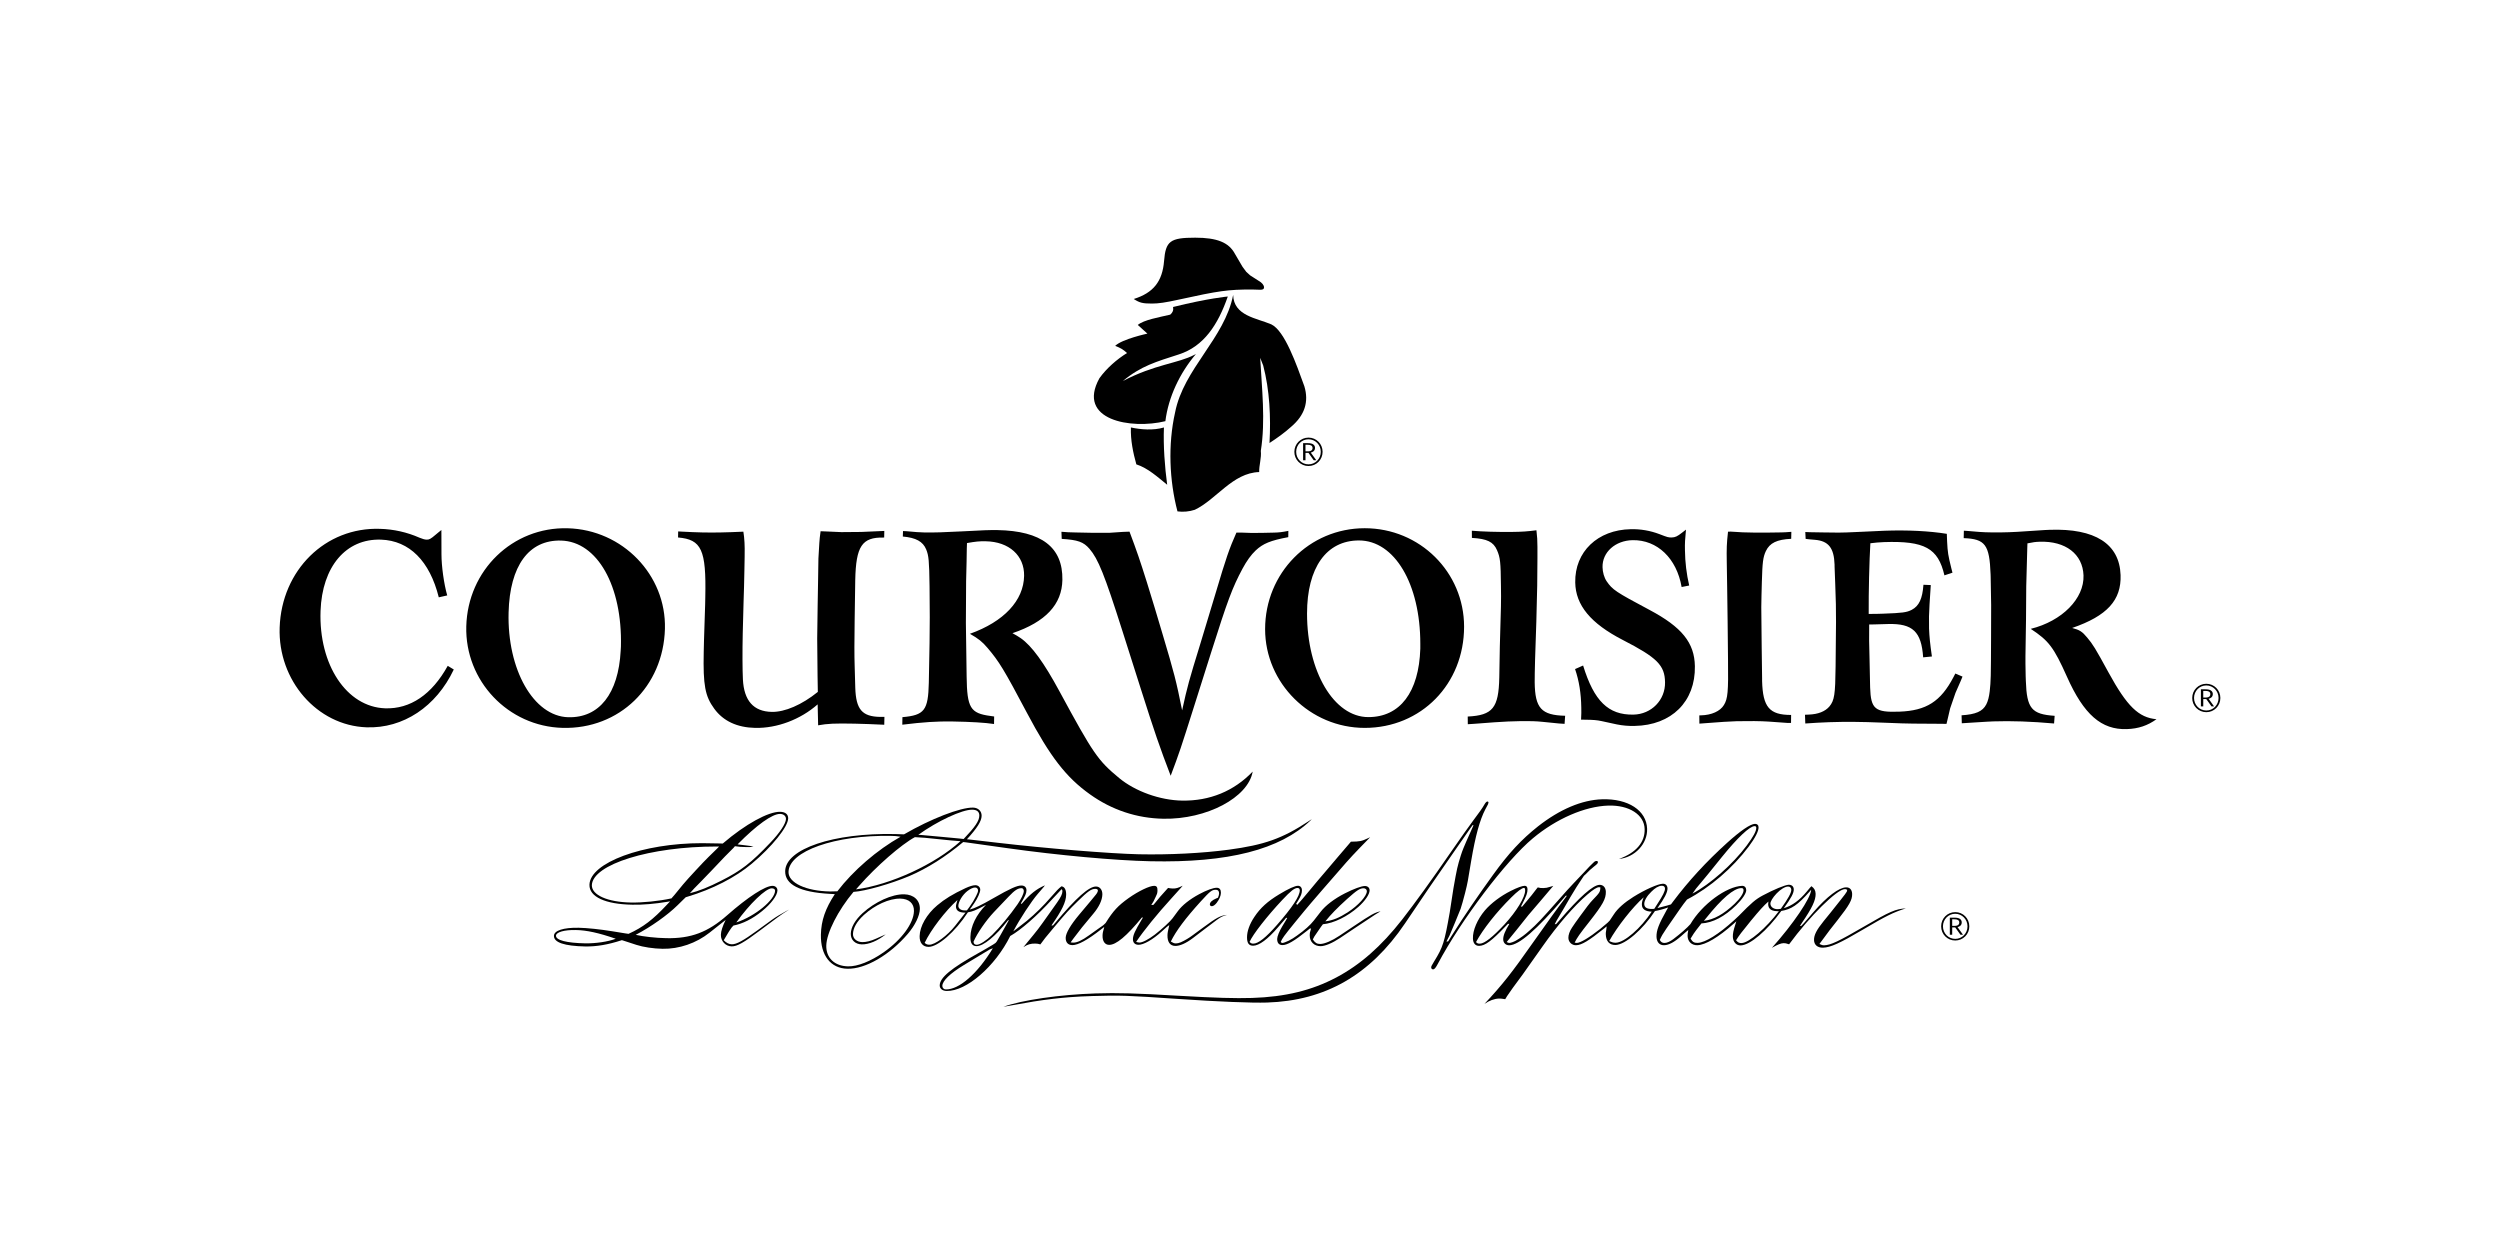 <?xml version="1.0" encoding="UTF-8"?>
<svg width="320px" height="160px" viewBox="0 0 320 160" version="1.1" xmlns="http://www.w3.org/2000/svg" xmlns:xlink="http://www.w3.org/1999/xlink">
    <!-- Generator: Sketch 47.1 (45422) - http://www.bohemiancoding.com/sketch -->
    <title>courvoisier</title>
    <desc>Created with Sketch.</desc>
    <defs></defs>
    <g id="Page-1" stroke="none" stroke-width="1" fill="none" fill-rule="evenodd">
        <g id="courvoisier" fill-rule="nonzero" fill="#000000">
            <g id="Group-29" transform="translate(35, 30)">
                <path d="M247.41,57.523 C248.41,57.523 249.207,58.332 249.207,59.34 C249.207,60.353 248.41,61.159 247.41,61.159 C246.928,61.16 246.466,60.969 246.126,60.627 C245.787,60.285 245.599,59.821 245.604,59.34 C245.604,58.332 246.401,57.523 247.41,57.523 Z M247.4,57.737 C246.533,57.737 245.837,58.449 245.837,59.34 C245.837,60.233 246.533,60.945 247.41,60.945 C248.29,60.945 248.975,60.233 248.975,59.34 C248.975,58.449 248.277,57.737 247.41,57.737 L247.4,57.737 Z M246.715,58.23 L247.29,58.23 C247.673,58.23 247.888,58.295 248.026,58.404 C248.166,58.505 248.246,58.67 248.24,58.842 C248.24,59.249 247.905,59.396 247.704,59.444 L248.4,60.421 L248.077,60.421 L247.4,59.477 L247.018,59.477 L247.018,60.421 L246.715,60.421 L246.715,58.23 L246.715,58.23 Z M247.016,59.281 L247.41,59.281 C247.744,59.281 247.926,59.11 247.926,58.86 C247.926,58.518 247.642,58.437 247.289,58.437 L247.016,58.437 L247.016,59.281 Z M214.193,38.33 C211.953,37.968 209.174,37.829 206.238,37.933 C205.275,37.967 204.312,38.011 203.349,38.066 C202.693,38.097 202.036,38.127 201.39,38.151 C200.563,38.182 200.422,38.182 198.351,38.151 C197.789,38.145 197.227,38.136 196.666,38.123 L196.079,38.097 L196.122,38.977 L196.604,39.034 L197.323,39.097 C199.049,39.247 199.755,40.134 199.825,42.279 L199.825,42.507 L199.908,44.705 C199.989,46.555 200.018,48.199 200.01,49.638 L199.956,55.322 C199.916,58.901 199.807,59.642 199.17,60.422 C198.625,61.067 197.716,61.427 196.515,61.468 L196.038,61.488 L196.078,62.608 C197.1,62.533 198.123,62.477 199.147,62.44 C201.268,62.37 203.237,62.384 205.982,62.499 C207.973,62.582 209.275,62.622 209.892,62.622 L213.162,62.644 L214.152,62.655 L214.295,62.06 L214.618,60.674 L215.303,58.686 L215.968,57.17 L216.201,56.605 L215.281,56.212 L215.051,56.659 C213.416,59.792 211.567,60.968 208.123,61.092 C205.004,61.204 204.468,60.768 204.378,58.018 L204.367,57.558 C204.367,57.089 204.338,55.955 204.297,54.162 C204.247,52.752 204.233,51.342 204.255,49.932 L204.833,49.927 L206.682,49.875 C209.832,49.793 210.941,50.852 211.163,54.14 L212.284,54.03 C212.051,52.388 211.96,51.54 211.919,50.453 C211.89,49.417 211.911,48.38 211.981,47.345 L212.101,45.496 L212.141,44.889 L211.201,44.849 C211.07,46.645 210.637,47.563 209.708,48.055 C209.06,48.392 208.515,48.462 206.032,48.551 C205.529,48.573 205.103,48.578 204.193,48.584 C204.174,45.797 204.274,41.784 204.407,39.537 C204.98,39.462 205.556,39.413 206.133,39.39 C211.353,39.211 213.078,40.162 213.886,43.645 L214.916,43.304 L214.774,42.752 C214.359,41.079 214.3,40.719 214.229,39.299 L214.193,38.33 L214.193,38.33 Z M180.805,37.793 C180.573,37.967 180.412,38.097 180.3,38.185 C179.696,38.658 179.422,38.785 178.986,38.796 C178.553,38.801 178.473,38.781 177.403,38.367 C176.233,37.921 174.988,37.707 173.737,37.737 C169.496,37.815 166.559,40.626 166.63,44.553 C166.678,47.47 168.607,49.801 172.727,51.921 C177.11,54.175 178.089,55.152 178.126,57.327 C178.168,59.601 176.382,61.432 174.07,61.471 C170.867,61.53 169.032,59.734 167.638,55.186 L166.608,55.641 C167.122,57.14 167.377,58.729 167.405,60.588 C167.416,61.07 167.416,61.377 167.377,62.115 L167.882,62.123 C168.971,62.134 169.404,62.174 170.012,62.303 L171.949,62.723 C172.7,62.875 173.466,62.94 174.232,62.919 C178.956,62.836 182.025,59.805 181.945,55.275 C181.895,52.271 180.278,50.27 176.14,48.07 C171.789,45.752 171.407,45.499 170.649,44.399 C170.336,43.937 170.133,43.236 170.125,42.595 C170.082,40.677 171.77,39.182 173.979,39.141 C177.14,39.092 179.611,41.468 180.248,45.138 L181.216,44.947 C180.874,43.469 180.692,41.959 180.674,40.442 C180.653,39.53 180.685,39.033 180.805,37.793 L180.805,37.793 Z M161.663,37.874 C160.512,38.026 159.796,38.073 158.544,38.086 C156.716,38.108 154.718,38.048 153.396,37.933 L153.404,38.851 C155.352,38.963 156.16,39.358 156.615,40.419 C157.03,41.374 157.089,41.918 157.121,44.993 C157.14,45.872 157.14,46.751 157.121,47.63 L156.978,52.758 L156.908,56.744 C156.825,60.61 156.071,61.558 152.868,61.718 L152.879,62.7 L153.716,62.647 L156.29,62.453 C157.44,62.369 158.591,62.319 159.744,62.301 C160.785,62.285 161.673,62.315 162.411,62.392 L164.538,62.605 L165.266,62.653 L165.338,61.618 C162.288,61.545 161.481,60.652 161.44,57.332 C161.44,56.675 161.451,55.801 161.49,54.421 L161.651,49.562 L161.763,44.962 L161.792,41.474 C161.803,40.988 161.803,40.489 161.792,40 C161.797,39.289 161.754,38.579 161.663,37.874 L161.663,37.874 Z M123.263,38.171 C122.348,40.223 121.921,41.475 120.633,45.815 C119.97,48.048 119.296,50.278 118.612,52.504 C117.185,57.133 116.986,57.849 116.312,60.926 C115.559,57.162 115.301,56.174 113.792,51.112 C113.145,48.916 112.482,46.725 111.803,44.538 C110.885,41.622 110.542,40.626 109.577,38.051 L108.73,38.082 L106.988,38.2 L104.877,38.2 L102.658,38.155 C101.825,38.14 101.592,38.127 100.864,38.066 L100.9,38.977 C102.968,39.107 103.681,39.359 104.453,40.248 C105.564,41.536 106.382,43.568 108.659,50.734 L111.032,58.201 C112.795,63.748 113.419,65.573 114.847,69.297 C115.949,66.375 116.138,65.808 117.86,60.356 L120.001,53.588 C122.125,46.868 122.745,45.208 124.044,42.785 C124.571,41.803 125.136,41.015 125.727,40.458 C126.662,39.578 127.627,39.179 129.899,38.756 L129.91,37.952 C129.101,38.115 128.719,38.159 128.082,38.174 L126.721,38.204 L125.247,38.219 L123.97,38.174 L123.263,38.174 L123.263,38.171 L123.263,38.171 Z" id="Shape"></path>
                <path d="M94.595,51.047 C98.836,49.611 100.936,47.366 100.985,44.219 C101.056,40.052 98.315,37.949 92.66,37.851 C91.714,37.836 90.833,37.866 88.073,38.018 C85.927,38.136 84.442,38.175 83.342,38.156 C83.009,38.151 82.675,38.135 82.342,38.108 L81.026,37.995 L80.586,37.973 L80.56,38.677 C82.237,38.822 83.136,39.319 83.549,40.321 C83.878,41.116 83.937,41.788 83.982,45.019 C84.019,47.889 84.019,50.321 83.982,52.295 L83.888,57.395 C83.807,60.921 83.332,61.549 80.51,61.796 L80.495,62.762 C83.149,62.433 84.971,62.315 86.905,62.349 C89.299,62.392 91.111,62.499 92.237,62.673 L92.252,61.71 C92.041,61.682 91.884,61.656 91.773,61.642 C89.203,61.3 88.782,60.612 88.729,56.596 L88.633,49.755 L88.663,44.381 L88.723,41.89 L88.749,40.255 L88.775,39.511 C89.926,39.311 90.36,39.267 91.184,39.284 C94.162,39.337 96.13,41.114 96.085,43.707 C96.036,46.868 93.489,49.582 89.148,51.126 C90.268,51.768 90.729,52.137 91.411,52.942 C92.885,54.674 93.516,55.707 96.455,61.258 C99.423,66.863 101.451,69.49 104.515,71.674 C107.318,73.678 110.512,74.74 113.915,74.799 C119.448,74.9 124.766,72.088 125.344,68.763 C122.941,71.264 119.853,72.538 116.297,72.477 C113.475,72.429 110.31,71.292 108.255,69.593 C105.523,67.33 104.949,66.497 100.612,58.49 C98.623,54.808 97.064,52.668 95.651,51.681 C95.31,51.451 94.957,51.24 94.595,51.047 L94.595,51.047 Z M69.682,58.564 C67.642,60.212 65.462,61.158 63.775,61.122 C61.455,61.071 60.233,59.69 60.092,56.973 C60.03,55.742 60.021,53.385 60.07,51.104 C60.074,50.614 60.116,49.279 60.175,47.104 C60.221,45.882 60.256,44.432 60.282,43.051 C60.342,40.125 60.337,39.789 60.241,38.725 C60.214,38.5 60.184,38.277 60.151,38.053 C57.732,38.162 56.451,38.184 54.87,38.152 C54.018,38.131 53.166,38.097 52.315,38.049 L51.805,38.022 L51.79,38.797 C54.799,39.055 55.405,40.368 55.278,46.408 L55.259,47.378 L55.112,51.958 L55.077,53.453 C54.986,57.707 55.248,59.112 56.425,60.715 C57.579,62.299 59.347,63.121 61.663,63.171 C64.46,63.23 67.455,62.101 69.659,60.159 L69.721,62.84 C70.942,62.621 71.826,62.578 74.405,62.629 C75.703,62.658 76.567,62.693 78.185,62.768 L78.207,61.763 C78.018,61.769 77.83,61.769 77.641,61.763 C75.34,61.718 74.562,60.8 74.475,58.033 L74.395,55.175 C74.353,53.971 74.353,52.04 74.395,49.381 L74.466,44.592 L74.471,44.251 C74.562,39.91 75.334,38.751 78.09,38.808 L78.175,38.808 L78.192,37.96 L77.697,37.981 L75.244,38.089 L72.699,38.111 L70.842,38.029 L70.036,37.997 C69.848,39.308 69.884,39.564 69.758,41.478 L69.708,44.681 L69.66,47.452 C69.635,48.876 69.615,50.299 69.601,51.723 C69.601,52.518 69.616,54.107 69.647,56.484 L69.682,58.564 L69.682,58.564 Z M21.497,37.84 L21.164,38.108 C21.007,38.234 20.871,38.348 20.756,38.447 C20.145,38.971 19.932,39.093 19.595,39.074 C19.371,39.068 19.07,38.981 18.696,38.826 C17.103,38.123 15.388,37.738 13.648,37.692 C6.66,37.451 1.048,42.968 0.796,50.323 C0.559,57.089 5.59,62.871 11.91,63.096 C16.605,63.262 20.83,60.463 23.084,55.696 L22.311,55.227 C20.282,58.901 17.51,60.777 14.293,60.664 C9.366,60.49 5.788,55.104 6.03,48.204 C6.232,42.523 9.281,38.922 13.773,39.074 C17.399,39.201 20.003,41.805 21.164,46.458 L22.245,46.215 C21.826,44.766 21.508,42.467 21.508,40.947 L21.501,38.526 L21.497,37.84 L21.497,37.84 Z M186.186,38.058 C186.015,39.601 185.996,40.186 186.026,41.942 L186.074,44.988 L186.136,49.582 L186.186,54.442 C186.237,58.563 186.158,59.436 185.662,60.242 C185.188,61.032 184.075,61.534 182.723,61.564 L182.512,61.57 L182.521,62.625 L183.147,62.579 L185.632,62.397 C186.156,62.363 186.71,62.336 187.307,62.314 C188.851,62.279 190.375,62.295 191.374,62.362 L193.808,62.536 L194.252,62.536 L194.263,61.514 C191.486,61.514 190.64,60.521 190.549,57.166 L190.549,56.834 L190.496,52.856 C190.467,49.925 190.445,48.219 190.445,47.727 C190.459,46.811 190.477,45.726 190.518,44.475 C190.588,41.977 190.667,41.316 191.032,40.537 C191.526,39.497 192.447,39.053 194.274,38.968 L194.293,38.074 C193.689,38.121 193.426,38.142 193.03,38.148 C191.883,38.172 190.736,38.181 189.589,38.173 C189.081,38.173 188.572,38.162 188.064,38.138 C187.107,38.075 186.601,38.051 186.551,38.047 L186.492,38.047 L186.186,38.058 L186.186,38.058 Z M230.236,50.379 C234.71,48.84 236.547,46.823 236.434,43.603 C236.295,39.611 233.164,37.612 227.37,37.815 L226.722,37.845 L223.219,38.074 C222.863,38.095 222.506,38.112 222.149,38.123 C220.715,38.175 219.252,38.156 218.321,38.084 L216.827,37.959 L216.373,37.93 L216.353,38.881 C219.11,38.986 219.655,39.716 219.795,43.505 L219.805,43.833 C219.845,45.516 219.867,46.719 219.867,47.434 L219.856,51.651 C219.837,56.807 219.827,57.116 219.685,58.473 C219.604,59.192 219.452,59.767 219.241,60.168 C218.775,61.062 217.899,61.442 216.081,61.558 L216.11,62.579 L216.758,62.537 L219.251,62.382 L220.158,62.337 C222.4,62.259 225.056,62.348 227.922,62.607 L227.995,61.625 C225.036,61.426 224.427,60.688 224.308,57.156 L224.286,56.552 C224.258,55.266 224.249,54.407 224.258,53.989 L224.33,49.295 L224.359,45.045 L224.49,40.207 L224.512,39.551 C225.237,39.4 225.551,39.359 226.067,39.344 C229.388,39.226 231.589,40.919 231.69,43.651 C231.792,46.616 228.953,49.496 224.934,50.493 C227.236,52.005 227.882,52.848 229.568,56.615 C231.73,61.468 233.981,63.436 237.242,63.325 C238.708,63.274 239.889,62.881 241.029,62.059 C238.747,61.853 237.264,60.416 234.892,56.079 C233.185,52.949 232.893,52.481 232.155,51.603 C231.521,50.833 231.175,50.626 230.236,50.379 L230.236,50.379 Z M138.945,39.178 C143.499,39.178 146.8,44.732 146.8,52.405 L146.8,53.032 C146.618,58.607 144.204,61.789 140.149,61.789 C135.745,61.789 132.301,55.959 132.301,48.536 C132.301,42.659 134.777,39.178 138.945,39.178 Z M139.684,37.612 C132.585,37.612 126.934,43.341 126.934,50.53 C126.934,57.455 132.697,63.17 139.684,63.17 C146.903,63.17 152.403,57.562 152.403,50.216 C152.403,43.226 146.73,37.612 139.684,37.612 Z M36.814,39.193 C41.463,39.314 44.674,45.008 44.478,52.759 L44.447,53.295 C44.155,58.793 41.701,61.91 37.733,61.805 C33.305,61.685 29.904,55.719 30.1,48.386 C30.255,42.418 32.689,39.086 36.814,39.193 Z M37.662,37.618 C30.615,37.43 24.87,42.995 24.684,50.173 C24.503,57.152 30.036,62.985 37.011,63.168 C44.264,63.356 49.912,57.888 50.111,50.492 C50.292,43.596 44.684,37.8 37.662,37.618 Z M122.159,7.953 C120.897,11.574 119.088,14.336 115.899,15.362 C112.996,16.304 111.048,16.837 108.721,18.775 C112.825,16.625 115.768,16.526 117.884,15.415 L118.079,15.316 C116.015,17.744 114.556,20.816 114.168,23.911 C109.792,24.986 102.753,23.79 105.726,18.414 C106.651,17.122 107.968,15.988 109.26,15.184 C108.755,14.722 108.403,14.525 107.742,14.271 C108.626,13.399 111.867,12.704 111.867,12.704 L110.636,11.593 C111.407,10.942 113.367,10.611 114.789,10.275 C115.099,10.018 115.229,9.714 115.153,9.295 C119.699,8.166 122.159,7.953 122.159,7.953 L122.159,7.953 Z" id="Shape"></path>
                <path d="M127.729,11.519 C129.444,12.336 130.951,16.656 131.959,19.447 C132.556,21.434 131.999,23.149 130.284,24.612 C129.436,25.386 128.445,26.086 127.496,26.705 C127.678,23.373 127.518,19.941 126.69,16.785 L126.303,15.803 C126.511,19.681 127.004,23.837 126.384,27.715 C126.485,28.618 126.151,29.542 126.175,30.423 C122.77,30.526 120.7,33.934 117.938,35.251 C117.223,35.485 116.463,35.556 115.716,35.458 C114.682,31.534 114.481,26.912 115.41,22.801 C116.495,17.199 121.76,13.326 122.844,7.748 C122.9,10.43 125.864,10.716 127.729,11.519 L127.729,11.519 Z M113.984,24.715 C113.889,27.052 114.09,29.751 114.399,32.049 C113.186,31.068 111.919,29.904 110.451,29.438 C110.037,27.944 109.697,26.341 109.755,24.714 C111.016,24.988 112.632,25.119 113.984,24.715 Z M125.019,5.247 L124.516,4.788 L124.042,4.147 L123.063,2.478 C122.29,1.034 120.785,0.423 117.989,0.423 C114.778,0.423 114.203,0.852 114,3.412 C113.788,6.034 112.621,7.492 110.119,8.271 C110.875,8.763 111.259,8.856 112.46,8.856 C113.288,8.856 114.177,8.727 115.841,8.359 C121.026,7.218 122.199,7.056 125.211,7.056 C125.626,7.056 125.966,7.066 126.211,7.086 L126.321,7.09 C126.644,7.09 126.797,7 126.797,6.793 C126.797,6.499 126.538,6.182 126.11,5.945 L125.019,5.247 L125.019,5.247 Z M132.495,26.014 C133.495,26.014 134.292,26.821 134.292,27.832 C134.292,28.847 133.495,29.651 132.484,29.651 C132.002,29.651 131.541,29.459 131.202,29.117 C130.863,28.775 130.674,28.313 130.678,27.832 C130.678,26.822 131.486,26.014 132.484,26.014 L132.495,26.014 Z M132.484,26.23 C131.605,26.23 130.911,26.942 130.911,27.832 C130.911,28.725 131.607,29.437 132.484,29.437 C133.364,29.437 134.059,28.725 134.059,27.832 C134.059,26.941 133.363,26.23 132.484,26.23 Z M131.796,26.722 L132.363,26.722 C132.745,26.722 132.97,26.786 133.11,26.895 C133.249,26.997 133.328,27.162 133.321,27.334 C133.321,27.741 132.989,27.886 132.778,27.934 L133.485,28.911 L133.153,28.911 L132.485,27.967 L132.103,27.967 L132.103,28.911 L131.797,28.911 L131.797,26.722 L131.796,26.722 Z M132.101,27.771 L132.484,27.771 C132.815,27.771 133.008,27.603 133.008,27.352 C133.008,27.011 132.716,26.929 132.363,26.929 L132.101,26.929 L132.101,27.771 L132.101,27.771 Z M215.274,86.751 C216.274,86.751 217.071,87.559 217.071,88.57 C217.077,89.05 216.89,89.513 216.552,89.854 C216.215,90.195 215.754,90.387 215.274,90.386 C214.266,90.386 213.466,89.584 213.466,88.57 C213.466,87.559 214.266,86.751 215.274,86.751 L215.274,86.751 Z M215.264,86.964 C214.395,86.964 213.699,87.681 213.699,88.57 C213.699,89.463 214.395,90.175 215.274,90.175 C216.152,90.175 216.84,89.463 216.84,88.57 C216.84,87.682 216.141,86.964 215.274,86.964 L215.264,86.964 Z M214.577,87.458 L215.155,87.458 C215.537,87.458 215.752,87.525 215.89,87.629 C216.029,87.734 216.108,87.901 216.101,88.075 C216.101,88.479 215.77,88.623 215.566,88.67 L216.264,89.649 L215.941,89.649 L215.264,88.707 L214.882,88.707 L214.882,89.649 L214.577,89.649 L214.577,87.458 L214.577,87.458 Z M214.881,88.508 L215.274,88.508 C215.605,88.508 215.788,88.337 215.788,88.088 C215.788,87.751 215.507,87.67 215.153,87.67 L214.881,87.67 L214.881,88.508 L214.881,88.508 Z M93.438,98.868 L93.989,98.773 C95.881,98.436 96.99,98.242 97.321,98.192 C98.951,97.934 100.512,97.748 102.004,97.636 C102.827,97.571 103.775,97.526 104.858,97.492 C108.345,97.385 109.27,97.414 115.847,97.868 C120.905,98.211 125.21,98.39 127.182,98.326 C134.633,98.09 140.378,94.8 144.841,88.196 L147.91,83.663 L150.938,79.281 C152.445,77.103 153.232,75.979 153.282,75.907 C153.333,75.837 153.414,75.73 153.523,75.586 L153.604,75.648 L153.433,76.03 C152.981,77.023 152.726,77.596 152.675,77.732 C152.464,78.229 152.193,78.821 151.979,79.514 C151.547,80.915 151.495,81.125 151.04,83.707 L150.566,86.781 C149.889,90.644 149.696,91.236 148.586,93.033 C148.244,93.597 148.182,93.707 148.193,93.841 C148.193,93.981 148.314,94.088 148.445,94.082 C148.608,94.077 148.779,93.868 149.042,93.37 C152.012,87.773 157.756,80.179 161.208,77.301 C164.207,74.797 167.862,73.208 170.851,73.116 C173.526,73.032 175.466,74.273 175.514,76.118 C175.564,77.816 174.414,79.158 172.226,79.947 C174.253,79.753 175.9,77.999 175.83,76.081 C175.758,73.737 173.405,72.201 170.064,72.308 C167.477,72.393 164.663,73.582 161.864,75.775 C159.745,77.456 158.108,79.208 156.11,81.979 C154.434,84.299 152.356,87.296 150.801,89.789 L150.358,90.505 L150.144,90.516 C150.307,90.188 150.449,89.941 150.529,89.77 C150.599,89.618 150.832,89.077 151.214,88.153 C151.629,87.168 151.871,86.562 151.96,86.323 C152.112,85.863 152.303,85.189 152.527,84.316 C152.699,83.651 152.811,83.126 152.881,82.751 L153.314,80.177 C153.852,77.001 154.414,74.956 155.111,73.614 L155.464,72.951 C155.494,72.881 155.515,72.807 155.526,72.732 C155.526,72.644 155.464,72.585 155.395,72.595 C155.282,72.595 155.151,72.721 155.01,72.968 C154.779,73.386 154.293,74.077 153.556,75.048 C153.04,75.738 152.111,77.047 150.779,78.97 C148.174,82.751 146.095,85.623 144.471,87.708 C141.807,91.119 139.11,93.493 136.049,95.114 C132.911,96.775 129.518,97.601 125.27,97.738 C123.049,97.805 120.686,97.733 115.916,97.46 C110.429,97.134 108.036,97.067 105.242,97.158 C100.663,97.303 95.786,98.01 93.438,98.868 L93.438,98.868 Z M65.604,74.826 C65.595,75.412 64.811,76.605 63.585,77.881 C61.137,80.458 59.855,81.449 57.356,82.712 C55.729,83.541 54.416,84.066 53.301,84.334 C53.759,83.812 53.837,83.737 54.704,82.86 C55.17,82.39 55.629,81.914 56.082,81.432 C57.056,80.401 57.626,79.8 57.789,79.634 C58.164,79.264 58.536,78.891 58.904,78.514 C58.925,78.495 58.981,78.433 59.071,78.315 C59.59,78.393 59.868,78.414 60.438,78.422 C60.762,78.433 60.989,78.433 61.116,78.414 C61.173,78.414 61.284,78.386 61.445,78.358 C61.125,78.294 60.802,78.245 60.477,78.211 C60.233,78.182 60.026,78.16 59.855,78.136 L59.41,78.079 C61.849,75.601 63.859,74.163 64.853,74.181 C65.304,74.192 65.608,74.449 65.604,74.826 L65.604,74.826 Z M40.756,83.3 C40.866,80.636 48.193,78.348 56.753,78.353 L57.047,78.353 L56.753,78.656 L55.689,79.695 C55.326,80.053 54.771,80.626 54.027,81.434 C53.281,82.232 52.749,82.832 52.423,83.219 L51.337,84.544 L50.938,85.001 L50.914,84.999 C49.322,85.341 47.258,85.552 45.752,85.523 C42.755,85.467 40.736,84.564 40.756,83.3 L40.756,83.3 Z M36.167,89.771 C36.173,89.316 37.232,89.011 38.716,89.044 C40.096,89.068 41.64,89.408 43.816,90.159 C42.832,90.538 41.256,90.768 39.912,90.748 C37.519,90.7 36.152,90.347 36.167,89.771 L36.167,89.771 Z M64.211,84.016 C64.184,85.178 61.681,87.267 59.248,88.073 C60.938,85.697 63.03,83.693 63.792,83.705 C64.058,83.714 64.211,83.823 64.211,84.016 Z M64.512,83.985 C64.518,83.642 64.266,83.399 63.903,83.388 C62.958,83.368 60.737,84.814 58.056,87.171 C55.603,89.33 53.427,90.149 50.288,90.085 C48.945,90.063 47.334,89.882 46.371,89.659 C48.31,88.651 50.47,87.115 51.741,85.858 L52.474,85.138 L52.777,84.844 L52.984,84.782 C56.184,83.825 59.142,82.31 61.229,80.552 C63.814,78.388 65.867,75.838 65.886,74.758 C65.896,74.227 65.522,73.921 64.848,73.912 C63.359,73.881 60.436,75.467 57.512,77.974 L57.174,77.963 L54.871,77.926 C47.284,77.918 40.505,80.425 40.449,83.256 C40.419,84.792 42.468,85.744 45.941,85.803 C47.219,85.834 48.808,85.699 50.448,85.426 L50.771,85.37 L50.373,85.796 C48.575,87.722 47.323,88.678 45.451,89.532 L45.088,89.481 L43.411,89.208 C41.77,88.944 40.181,88.775 39.079,88.753 C37.126,88.716 35.914,89.107 35.904,89.786 C35.889,90.637 37.227,91.092 39.927,91.148 C41.352,91.167 42.821,90.926 44.603,90.34 L45.047,90.482 L46.466,90.945 C47.314,91.223 48.666,91.43 49.803,91.445 C51.934,91.485 54.115,90.733 55.816,89.385 L57.563,88.004 L57.881,87.755 C57.49,88.544 57.281,89.197 57.274,89.652 C57.26,90.471 57.86,91.115 58.647,91.137 C59.344,91.148 60.207,90.658 62.258,89.116 C64.493,87.432 64.963,87.089 65.86,86.519 L66.018,86.423 C65.881,86.493 65.777,86.549 65.71,86.578 C64.903,87.016 64.267,87.403 63.812,87.734 L61.923,89.107 C60.126,90.41 59.264,90.881 58.667,90.87 C58.314,90.864 57.971,90.693 57.642,90.351 L57.719,90.214 C57.99,89.748 58.153,89.47 58.203,89.4 C58.273,89.288 58.411,89.058 58.647,88.729 L58.879,88.471 C60.055,88.249 61.338,87.607 62.529,86.633 C63.7,85.692 64.493,84.621 64.512,83.985 L64.512,83.985 Z" id="Shape"></path>
                <path d="M65.93,81.614 C65.971,78.947 71.882,76.862 79.047,76.993 C79.532,76.999 79.714,77.015 80.277,77.1 C77.275,78.785 74.195,81.442 72.181,84.086 C71.716,84.108 71.495,84.114 71.247,84.108 C68.162,84.056 65.907,82.997 65.93,81.614 L65.93,81.614 Z M89.449,73.641 C90.06,73.652 90.364,73.911 90.353,74.414 C90.338,75.074 89.818,75.848 88.345,77.392 L87.779,77.327 L85.236,77.089 C84.463,77.014 83.691,76.944 82.918,76.878 L82.544,76.856 C84.973,75.101 88.158,73.616 89.449,73.641 L89.449,73.641 Z M89.547,73.373 C87.941,73.338 84.14,74.807 80.712,76.797 C80.147,76.766 79.895,76.766 79.556,76.758 C71.679,76.589 65.558,78.655 65.503,81.501 C65.468,83.227 67.379,84.201 71.222,84.415 L71.858,84.449 C70.641,86.301 70.116,87.821 70.075,89.629 C70.019,92.285 71.323,93.958 73.467,94 C75.766,94.056 78.874,92.253 81.201,89.532 C82.126,88.451 82.726,87.215 82.741,86.356 C82.766,85.241 81.973,84.5 80.732,84.47 C79.186,84.438 76.99,85.438 75.4,86.892 C74.46,87.751 73.916,88.7 73.9,89.514 C73.885,90.305 74.462,90.864 75.31,90.881 C76.208,90.9 77.329,90.432 78.373,89.599 L77.903,89.804 L77.136,90.147 C76.484,90.447 75.853,90.601 75.368,90.59 C74.671,90.574 74.163,90.138 74.182,89.552 C74.199,88.779 74.671,87.952 75.581,87.112 C76.989,85.83 78.841,84.993 80.234,85.023 C81.355,85.042 82.005,85.638 81.986,86.607 C81.956,88.175 80.405,90.286 78.118,91.888 C76.468,93.044 74.756,93.726 73.545,93.693 C71.825,93.659 70.729,92.615 70.764,91.034 C70.8,89.405 72.27,86.518 74.247,84.163 C75.766,84.064 79.012,83.138 81.39,82.136 C83.677,81.162 86.06,79.655 88.29,77.782 L87.944,77.673 C84.703,80.621 79.023,83.245 74.566,83.842 L74.96,83.396 C77.14,80.9 80.396,78.066 82.107,77.156 C83.152,77.21 83.451,77.234 85.101,77.411 C86.625,77.571 86.949,77.601 87.944,77.673 L88.29,77.782 L88.649,77.822 L93.981,78.571 C100.408,79.475 107.763,80.147 112.255,80.241 C122.23,80.455 128.836,78.756 132.774,74.997 L132.903,74.855 L132.479,75.133 C129.108,77.348 126.845,78.145 122.27,78.763 C118.912,79.21 114.714,79.429 110.775,79.347 C107.115,79.266 98.877,78.595 92.733,77.878 L89.225,77.471 L88.764,77.426 C90.071,76 90.633,75.116 90.648,74.434 C90.662,73.823 90.208,73.384 89.547,73.373 L89.547,73.373 Z" id="Shape"></path>
                <path d="M83.959,90.922 C84.666,90.941 86.281,89.751 87.266,88.493 L88.473,86.955 L88.588,86.812 L88.412,86.812 C87.704,86.79 87.352,86.521 87.362,85.993 C87.362,85.889 87.382,85.793 87.482,85.451 C87.503,85.395 87.522,85.308 87.558,85.196 C85.988,86.608 84.147,89.022 83.353,90.689 C83.579,90.877 83.7,90.922 83.959,90.922 Z M90.193,84 C90.193,83.764 90.047,83.601 89.819,83.601 C89.573,83.59 89.184,83.773 88.821,84.056 C88.189,84.553 87.679,85.404 87.668,85.956 C87.664,86.271 87.992,86.526 88.411,86.529 C88.496,86.529 88.597,86.551 88.768,86.526 L89.086,86.096 L89.551,85.4 C89.585,85.349 89.718,85.105 89.94,84.69 C90.096,84.393 90.186,84.148 90.193,84 L90.193,84 Z M90.015,90.933 C90.395,90.941 91.252,90.392 91.985,89.681 C92.97,88.715 94.267,87.16 95.251,85.742 C95.719,85.055 96.042,84.384 96.048,84.058 C96.053,83.864 95.922,83.688 95.79,83.688 C95.297,83.677 94.893,83.937 94.105,84.768 L92.218,86.751 C91.223,87.807 90.097,89.426 89.614,90.529 C89.618,90.793 89.753,90.922 90.015,90.933 Z M86.068,96.645 C87.774,96.677 90.127,94.618 92.086,91.377 C91.879,91.458 91.748,91.503 91.703,91.521 C91.622,91.566 91.177,91.832 90.379,92.315 L88.39,93.516 C86.603,94.605 85.629,95.544 85.618,96.192 C85.615,96.312 85.661,96.429 85.746,96.515 C85.831,96.6 85.948,96.647 86.068,96.645 Z M112.566,83.671 C112.795,83.677 112.879,83.773 112.875,84.005 C112.859,84.797 112.158,85.914 110.432,87.863 C108.478,90.073 107.745,90.699 107.13,90.688 C106.816,90.674 106.641,90.603 106.579,90.447 C107.263,89.144 108.933,86.958 110.484,85.337 C111.688,84.075 112.199,83.66 112.566,83.671 L112.566,83.671 Z M112.729,83.388 C113.056,83.388 113.167,83.556 113.158,84.025 C113.154,84.157 113.133,84.288 113.096,84.415 C113.047,84.538 112.994,84.66 112.936,84.779 L112.656,85.368 L112.364,85.84 L112.637,85.823 L112.878,85.542 L113.521,84.759 C113.57,84.692 113.842,84.389 114.332,83.855 C114.367,83.804 114.429,83.74 114.514,83.655 C114.711,83.699 114.912,83.724 115.114,83.73 C115.522,83.741 115.811,83.655 116.381,83.371 C116.313,83.451 116.246,83.532 116.182,83.615 C116.022,83.797 115.608,84.26 114.941,84.993 C113.123,86.986 111.382,89.132 110.423,90.566 C110.61,90.616 110.745,90.647 110.852,90.647 C111.225,90.658 112.027,90.232 112.816,89.633 C113.785,88.875 114.785,87.958 115.082,87.551 L115.759,86.633 C116.31,85.881 117.278,85.108 118.5,84.452 C119.485,83.927 120.311,83.625 120.762,83.633 C121.11,83.644 121.281,83.866 121.277,84.29 C121.266,84.673 121.074,85.118 120.736,85.562 C120.523,85.834 120.292,85.995 120.114,85.995 C119.952,85.984 119.858,85.893 119.862,85.764 C119.866,85.489 120.134,85.237 120.679,84.999 L120.903,84.905 C120.993,84.673 121.044,84.49 121.044,84.375 C121.049,84.067 120.918,83.899 120.66,83.893 C120.121,83.885 119.925,84.036 118.686,85.395 C116.733,87.548 115.536,89.145 114.864,90.518 C115.163,90.7 115.289,90.748 115.496,90.759 C115.699,90.759 115.919,90.711 116.147,90.61 C116.686,90.364 117.197,90.061 117.671,89.705 C117.968,89.495 118.403,89.17 118.968,88.751 C120.726,87.451 121.211,87.19 122.059,87.105 C121.945,87.143 121.83,87.179 121.715,87.212 C121.286,87.355 121.115,87.459 120.126,88.223 L119.067,89.023 L117.704,90.064 C116.811,90.741 116.018,91.095 115.416,91.078 C114.77,91.064 114.418,90.575 114.437,89.705 C114.442,89.408 114.489,89.175 114.67,88.408 C114.562,88.484 114.456,88.561 114.352,88.641 C114.332,88.658 114.119,88.852 113.705,89.227 C112.549,90.277 111.368,90.953 110.711,90.934 C110.262,90.923 110.004,90.656 110.015,90.196 C110.023,89.707 110.288,89.126 111.104,87.767 L111.279,87.481 L111.189,87.411 C109.201,89.833 107.852,90.964 106.955,90.942 C106.434,90.934 106.112,90.479 106.127,89.768 C106.132,89.468 106.177,89.218 106.344,88.648 L105.945,88.956 C104.223,90.31 102.982,90.986 102.256,90.977 C101.701,90.966 101.397,90.623 101.408,90.027 C101.422,89.441 102.027,88.4 103.134,87.079 L104.567,85.373 L105.264,84.525 C105.436,84.314 105.526,84.123 105.53,83.982 C105.536,83.859 105.41,83.774 105.208,83.774 C104.703,83.763 104.259,84.074 102.977,85.334 C101.753,86.533 101.582,86.718 99.867,88.756 C98.756,90.081 98.666,90.19 98.166,90.884 C97.959,90.813 97.743,90.777 97.525,90.777 C96.929,90.766 96.526,90.884 95.995,91.237 L96.278,90.889 C97.096,89.899 97.632,89.244 97.879,88.915 C98.156,88.556 98.662,87.851 99.403,86.799 L100.297,85.538 C100.797,84.822 100.982,84.436 100.988,84.093 C100.993,83.956 100.973,83.905 100.888,83.81 C100.467,84.244 100.055,84.685 99.651,85.134 C97.778,87.197 95.616,89.086 94.31,89.808 C92.375,93.715 88.695,96.896 86.167,96.845 C85.626,96.832 85.273,96.542 85.284,96.118 C85.304,95.133 86.737,93.948 90.251,91.989 C90.889,91.635 91.52,91.268 92.144,90.889 C92.168,90.867 92.266,90.801 92.43,90.696 C92.516,90.595 92.562,90.536 92.582,90.514 C92.648,90.41 92.804,90.149 93.04,89.733 L93.525,88.868 L93.985,88.049 L94.136,87.782 L94.034,87.782 C92.464,89.812 90.868,91.129 89.975,91.105 C89.44,91.095 89.199,90.718 89.212,89.938 C89.242,88.547 89.955,87.092 91.211,85.818 C91.019,85.919 90.879,85.989 90.782,86.042 C89.94,86.486 89.449,86.703 88.895,86.773 C87.242,89.312 85.022,91.225 83.837,91.2 C83.114,91.189 82.692,90.67 82.712,89.822 C82.737,88.564 83.615,87.018 84.967,85.884 C85.912,85.081 86.971,84.433 88.582,83.682 C89.093,83.447 89.522,83.312 89.834,83.305 L89.855,83.305 C90.225,83.314 90.481,83.563 90.471,83.9 C90.466,84.223 90.137,84.975 89.738,85.556 L89.36,86.107 L89.123,86.425 C89.729,86.278 90.603,85.86 92.167,84.959 C94.282,83.744 95.196,83.33 95.758,83.345 C96.151,83.351 96.397,83.586 96.388,83.966 C96.384,84.342 96.237,84.678 95.667,85.647 L95.779,85.692 C96.844,84.44 97.677,83.774 98.751,83.323 C98.675,83.425 98.63,83.492 98.615,83.511 C98.588,83.538 98.337,83.84 97.847,84.404 C97.008,85.373 95.525,87.644 94.701,89.21 L95.122,88.892 C95.827,88.353 96.262,88.008 96.433,87.87 C97.536,86.951 98.562,85.943 99.499,84.855 C100.345,83.897 100.422,83.808 100.862,83.448 C101.264,83.493 101.478,83.881 101.467,84.537 C101.447,85.458 100.918,86.563 99.584,88.459 L99.777,88.464 L100.059,88.133 C102.764,84.901 104.405,83.448 105.304,83.473 C105.785,83.484 106.112,83.9 106.103,84.486 C106.086,85.219 105.678,86.089 104.926,86.979 L103.501,88.697 L102.382,90.151 L102.038,90.627 C102.17,90.647 102.286,90.656 102.373,90.656 C102.852,90.667 103.492,90.375 104.381,89.733 C105.003,89.289 105.386,89.011 105.537,88.908 C106.166,88.481 106.229,88.434 106.522,88.14 C107.496,86.579 108.101,85.93 109.47,84.951 C110.734,84.056 112.148,83.379 112.729,83.388 L112.729,83.388 Z M131.089,83.66 C131.263,83.66 131.373,83.778 131.373,83.955 C131.373,84.69 130.433,86.127 128.456,88.388 C127.038,90.007 126.059,90.785 125.427,90.785 C125.211,90.785 125.114,90.74 124.942,90.568 C125.368,89.595 127.163,87.296 129.13,85.196 C130.23,84.025 130.696,83.66 131.089,83.66 L131.089,83.66 Z M139.541,83.699 C139.774,83.699 139.956,83.853 139.956,84.075 C139.956,84.701 138.845,85.914 137.492,86.788 C136.389,87.489 135.614,87.807 134.642,87.933 C135.322,87.085 136.149,86.226 137.411,85.086 C138.693,83.938 139.066,83.699 139.541,83.699 Z M139.712,83.41 C139.258,83.41 138.289,83.768 137.138,84.353 C135.796,85.036 134.674,85.889 134.037,86.716 L133.159,87.845 C132.733,88.396 131.979,89.075 131.019,89.751 C130.682,90.002 130.324,90.224 129.949,90.414 C129.607,90.577 129.264,90.7 129.141,90.7 C129.071,90.7 129.032,90.675 128.93,90.574 C129.141,90.085 129.345,89.805 130.677,88.163 C131.271,87.427 131.696,86.908 131.959,86.6 C132.312,86.164 133.07,85.286 134.21,83.964 C137.412,80.267 137.682,79.956 139.007,78.575 C139.218,78.356 139.582,77.971 140.118,77.436 L140.379,77.158 L140.149,77.27 C139.259,77.685 139.119,77.714 137.918,77.736 L137.623,78.084 L136.281,79.652 L134.616,81.614 C133.967,82.364 133.328,83.123 132.699,83.89 C131.699,85.095 131.578,85.229 131.042,85.827 L130.908,85.685 L131.163,85.275 C131.534,84.652 131.648,84.352 131.648,83.959 C131.648,83.611 131.445,83.378 131.145,83.378 C130.76,83.378 129.933,83.749 128.732,84.478 C127.258,85.366 126.323,86.215 125.568,87.352 C124.945,88.281 124.619,89.193 124.619,89.977 C124.619,90.729 124.858,91.052 125.4,91.052 C126.158,91.052 127.275,90.223 128.608,88.668 L129.366,87.79 L129.627,87.477 L129.762,87.499 L129.588,87.812 L129.125,88.578 C128.751,89.193 128.477,89.87 128.477,90.189 C128.477,90.7 128.71,90.973 129.153,90.973 C129.768,90.973 130.658,90.451 132.244,89.185 C132.345,89.101 132.474,88.992 132.667,88.848 L132.819,88.851 C132.677,89.271 132.645,89.437 132.645,89.744 C132.645,90.558 133.223,91.111 134.04,91.111 C134.596,91.111 135.536,90.721 136.493,90.084 L138.411,88.801 L140.168,87.637 C140.864,87.174 141.289,86.89 141.442,86.81 C141.49,86.77 141.582,86.714 141.715,86.649 C141.016,86.775 140.492,87.062 138.29,88.547 L136.441,89.782 C135.504,90.414 134.533,90.829 133.979,90.829 C133.564,90.829 133.322,90.674 133.04,90.248 C133.13,90.06 133.2,89.934 133.24,89.868 C133.251,89.849 133.422,89.599 133.756,89.111 L134.11,88.597 L134.332,88.303 C135.715,88.182 137.481,87.315 138.864,86.088 C139.734,85.315 140.31,84.468 140.31,83.963 C140.31,83.632 140.066,83.41 139.712,83.41 L139.712,83.41 Z M160.068,83.652 C160.17,83.652 160.208,83.748 160.218,83.966 C160.24,84.803 159.129,86.641 157.574,88.327 C156.07,89.944 155.019,90.77 154.444,90.786 C154.192,90.795 154.101,90.759 153.93,90.586 C154.808,88.955 156.552,86.744 158.433,84.885 C159.199,84.112 159.805,83.66 160.068,83.652 L160.068,83.652 Z M171.84,90.668 C171.556,90.679 171.374,90.634 170.981,90.452 C171.971,88.656 173.979,86.101 175.393,84.855 C175.211,85.293 175.152,85.532 175.16,85.801 C175.171,86.368 175.596,86.663 176.423,86.692 C175.022,88.822 172.929,90.633 171.84,90.668 L171.84,90.668 Z M177.686,83.379 C177.967,83.368 178.11,83.486 178.119,83.733 C178.127,84.067 177.847,84.637 177.121,85.742 C177.037,85.874 176.907,86.071 176.747,86.329 L176.525,86.345 C175.808,86.364 175.484,86.166 175.466,85.719 C175.455,85.299 175.797,84.692 176.373,84.138 C176.849,83.652 177.312,83.388 177.686,83.379 Z M187.882,83.677 C188.082,83.671 188.166,83.744 188.174,83.949 C188.185,84.334 187.741,85.008 187.034,85.681 C185.633,87.014 184.379,87.711 183.099,87.867 L183.39,87.511 C185.408,84.99 186.914,83.705 187.882,83.677 L187.882,83.677 Z M187.933,90.711 C187.61,90.722 187.448,90.638 187.216,90.36 C187.57,89.774 187.944,89.282 189.134,87.832 C190.204,86.534 190.74,85.937 191.355,85.395 C191.338,85.517 191.328,85.641 191.326,85.764 C191.355,86.379 191.792,86.663 192.699,86.632 C191.093,88.771 188.873,90.678 187.933,90.711 L187.933,90.711 Z M189.579,75.747 C189.74,75.741 189.801,75.803 189.801,75.968 C189.812,76.367 189.437,77.079 188.581,78.229 C186.812,80.601 183.915,83.167 181.636,84.382 L182.077,83.756 L183.601,81.923 L185.429,79.663 C187.41,77.215 188.953,75.763 189.579,75.747 L189.579,75.747 Z M193.86,83.477 C194.115,83.471 194.275,83.623 194.286,83.892 C194.297,84.268 193.871,85.045 192.944,86.329 C192.823,86.349 192.702,86.364 192.579,86.374 C192.034,86.39 191.619,86.096 191.611,85.673 C191.6,85.395 191.903,84.895 192.397,84.37 C192.892,83.845 193.466,83.489 193.86,83.477 L193.86,83.477 Z M193.951,83.248 C193.499,83.262 192.022,83.874 190.641,84.615 C189.721,85.104 189.204,85.549 187.57,87.221 L186.955,87.796 C185.007,89.573 183.278,90.653 182.31,90.688 C181.844,90.699 181.662,90.586 181.392,90.147 C181.734,89.571 181.877,89.371 182.116,89.055 L182.549,88.501 L182.782,88.199 C184.227,88.123 185.763,87.315 187.234,85.866 C188.045,85.063 188.526,84.327 188.519,83.929 C188.508,83.589 188.308,83.386 188.003,83.386 C185.985,83.459 182.863,85.752 181.37,88.29 C180.926,88.79 180.118,89.5 179.189,90.203 C178.807,90.495 178.37,90.697 178.089,90.697 C177.784,90.708 177.603,90.596 177.452,90.312 C177.714,89.748 177.795,89.605 178.279,88.884 C178.886,87.999 179.04,87.773 180.026,86.36 C180.481,85.715 180.571,85.597 180.936,85.142 C183.884,83.599 186.741,81.145 188.832,78.368 C189.648,77.279 190.114,76.375 190.095,75.896 C190.095,75.612 189.921,75.452 189.64,75.452 C189.042,75.471 187.784,76.33 186.055,77.895 C183.399,80.297 181.118,82.779 179.138,85.421 L178.886,85.76 L178.341,85.926 L177.522,86.137 L177.158,86.233 C178.038,85.021 178.449,84.205 178.442,83.723 C178.432,83.336 178.19,83.103 177.836,83.119 C177.201,83.138 175.534,83.888 174.071,84.804 C172.929,85.516 172.041,86.308 171.578,87.03 C171.233,87.549 171.053,87.822 171.042,87.833 C170.964,87.93 170.876,88.02 170.781,88.1 C170.497,88.352 170.184,88.619 169.841,88.892 C168.386,90.037 167.315,90.674 166.832,90.695 C166.77,90.695 166.679,90.684 166.551,90.66 C166.851,90.048 167.196,89.542 168.418,88.004 C170.173,85.767 170.566,85.056 170.548,84.138 C170.526,83.588 170.214,83.251 169.74,83.258 C168.892,83.285 167.166,84.821 164.571,87.849 L164.186,88.282 L164.004,88.299 L164.259,87.81 L165.249,86.142 L165.985,84.868 L166.793,83.538 L167.54,82.401 L167.742,82.101 L167.964,81.901 L168.5,81.366 C168.632,81.245 168.803,81.099 169.005,80.94 C169.438,80.608 169.538,80.499 169.53,80.356 C169.53,80.26 169.458,80.193 169.348,80.204 C169.243,80.205 169.142,80.245 169.064,80.316 L168.792,80.578 L168.449,80.915 L167.742,81.667 L166.429,83.051 C165.974,83.53 165.351,84.207 164.582,85.089 C162.23,87.745 161.755,88.252 160.745,89.142 C160.224,89.622 159.652,90.043 159.038,90.397 C158.786,90.541 158.373,90.695 158.199,90.695 C158.1,90.695 158.008,90.663 157.856,90.579 L158.019,90.381 L159.17,88.968 L160.644,87.119 L162.14,85.373 L163.4,83.885 L163.823,83.393 C163.72,83.425 163.617,83.455 163.512,83.484 C162.996,83.647 162.915,83.655 162.563,83.671 C162.317,83.688 162.071,83.66 161.836,83.586 L161.653,83.808 L161.056,84.581 C160.938,84.727 160.655,85.081 160.178,85.64 C160.097,85.725 159.996,85.862 159.847,86.038 L159.673,86.044 C159.756,85.904 159.807,85.795 159.836,85.736 C160.392,84.666 160.532,84.251 160.521,83.818 C160.512,83.526 160.392,83.374 160.149,83.382 C159.826,83.393 159.21,83.618 158.392,84.03 C157.081,84.686 155.848,85.616 155.06,86.54 C154.103,87.677 153.495,89.095 153.536,90.127 C153.547,90.734 153.849,91.088 154.344,91.07 C155.101,91.048 155.91,90.452 157.696,88.585 L158.019,88.256 L158.199,88.253 C157.645,89.155 157.393,89.786 157.412,90.263 C157.423,90.707 157.758,91.01 158.199,90.999 C159.442,90.959 161.674,89.029 165.126,84.995 L165.421,84.649 L165.56,84.658 L165.308,84.995 C164.197,86.455 163.229,87.815 161.319,90.514 C158.453,94.595 157.364,95.974 155.011,98.5 C155.618,98.074 156.282,97.834 156.87,97.815 C157.081,97.815 157.232,97.823 157.667,97.896 C157.799,97.677 157.867,97.545 157.9,97.511 C158.211,97.029 158.879,96.107 159.888,94.755 C160.037,94.541 160.907,93.332 162.473,91.1 C164.348,88.425 166.532,85.899 168.188,84.497 C168.945,83.849 169.389,83.577 169.651,83.563 C169.679,83.563 169.741,83.566 169.844,83.577 C169.833,84.16 169.782,84.242 168.825,85.238 C168.53,85.538 168.005,86.212 167.249,87.264 C166.773,87.91 166.43,88.404 166.208,88.747 C165.914,89.182 165.742,89.689 165.753,90.049 C165.756,90.307 165.863,90.552 166.049,90.729 C166.236,90.906 166.487,91 166.744,90.989 C167.451,90.97 168.338,90.436 170.348,88.83 L170.653,88.575 L170.603,89.008 C170.541,89.393 170.53,89.444 170.541,89.592 C170.57,90.493 171.015,90.981 171.801,90.959 C173.034,90.919 175.277,88.989 176.832,86.616 C177.41,86.511 177.977,86.354 178.527,86.148 C178.447,86.297 178.375,86.415 178.334,86.485 C177.315,88.299 177.012,89.11 177.032,89.912 C177.053,90.6 177.425,91.01 178.014,90.988 C178.618,90.968 179.305,90.605 180.212,89.803 L180.697,89.377 L181.101,89.04 C181.032,89.414 181,89.637 181.011,89.808 C181.033,90.536 181.549,91.01 182.274,90.988 C183.304,90.948 184.96,89.974 186.908,88.237 L187.251,87.929 C187.192,88.122 187.152,88.26 187.119,88.352 C186.867,89.121 186.796,89.505 186.805,89.933 C186.837,90.584 187.249,91.033 187.814,91.014 C189.007,90.979 191.177,89.141 193.004,86.604 C194.307,86.385 195.115,85.834 196.6,84.151 L196.83,83.893 C196.793,84.94 194.508,88.305 191.803,91.321 C192.589,90.877 192.953,90.734 193.316,90.723 C193.479,90.715 193.651,90.752 194.004,90.87 C196.648,87.271 200.112,83.838 201.132,83.807 C201.244,83.807 201.295,83.818 201.445,83.897 C201.416,84.018 201.395,84.1 201.395,84.122 C201.333,84.251 201.071,84.604 200.608,85.184 L199.305,86.826 L198.438,87.893 C197.518,89.025 197.175,89.701 197.195,90.344 C197.216,90.953 197.66,91.326 198.356,91.301 C199.305,91.273 200.507,90.732 203.445,88.995 C206.423,87.24 207.344,86.779 208.949,86.274 C207.636,86.344 206.908,86.662 203.61,88.59 C200.367,90.479 199.337,90.974 198.489,90.999 C198.307,91.004 198.168,90.964 197.885,90.83 L198.289,90.288 C198.853,89.501 199.53,88.615 200.226,87.753 C201.722,85.848 202.096,85.177 202.075,84.419 C202.056,83.877 201.762,83.56 201.289,83.582 C200.379,83.604 198.844,84.77 197.158,86.707 L195.897,88.167 L195.563,88.515 L195.392,88.518 C195.512,88.338 195.603,88.207 195.653,88.116 C196.945,86.227 197.422,85.222 197.4,84.4 C197.378,83.967 197.24,83.71 196.864,83.432 L196.671,83.632 L196.267,84.118 C195.33,85.247 194.411,85.914 193.329,86.251 C194.278,84.934 194.621,84.297 194.603,83.825 C194.588,83.46 194.333,83.238 193.951,83.248 L193.951,83.248 Z" id="Shape"></path>
            </g>
        </g>
    </g>
</svg>